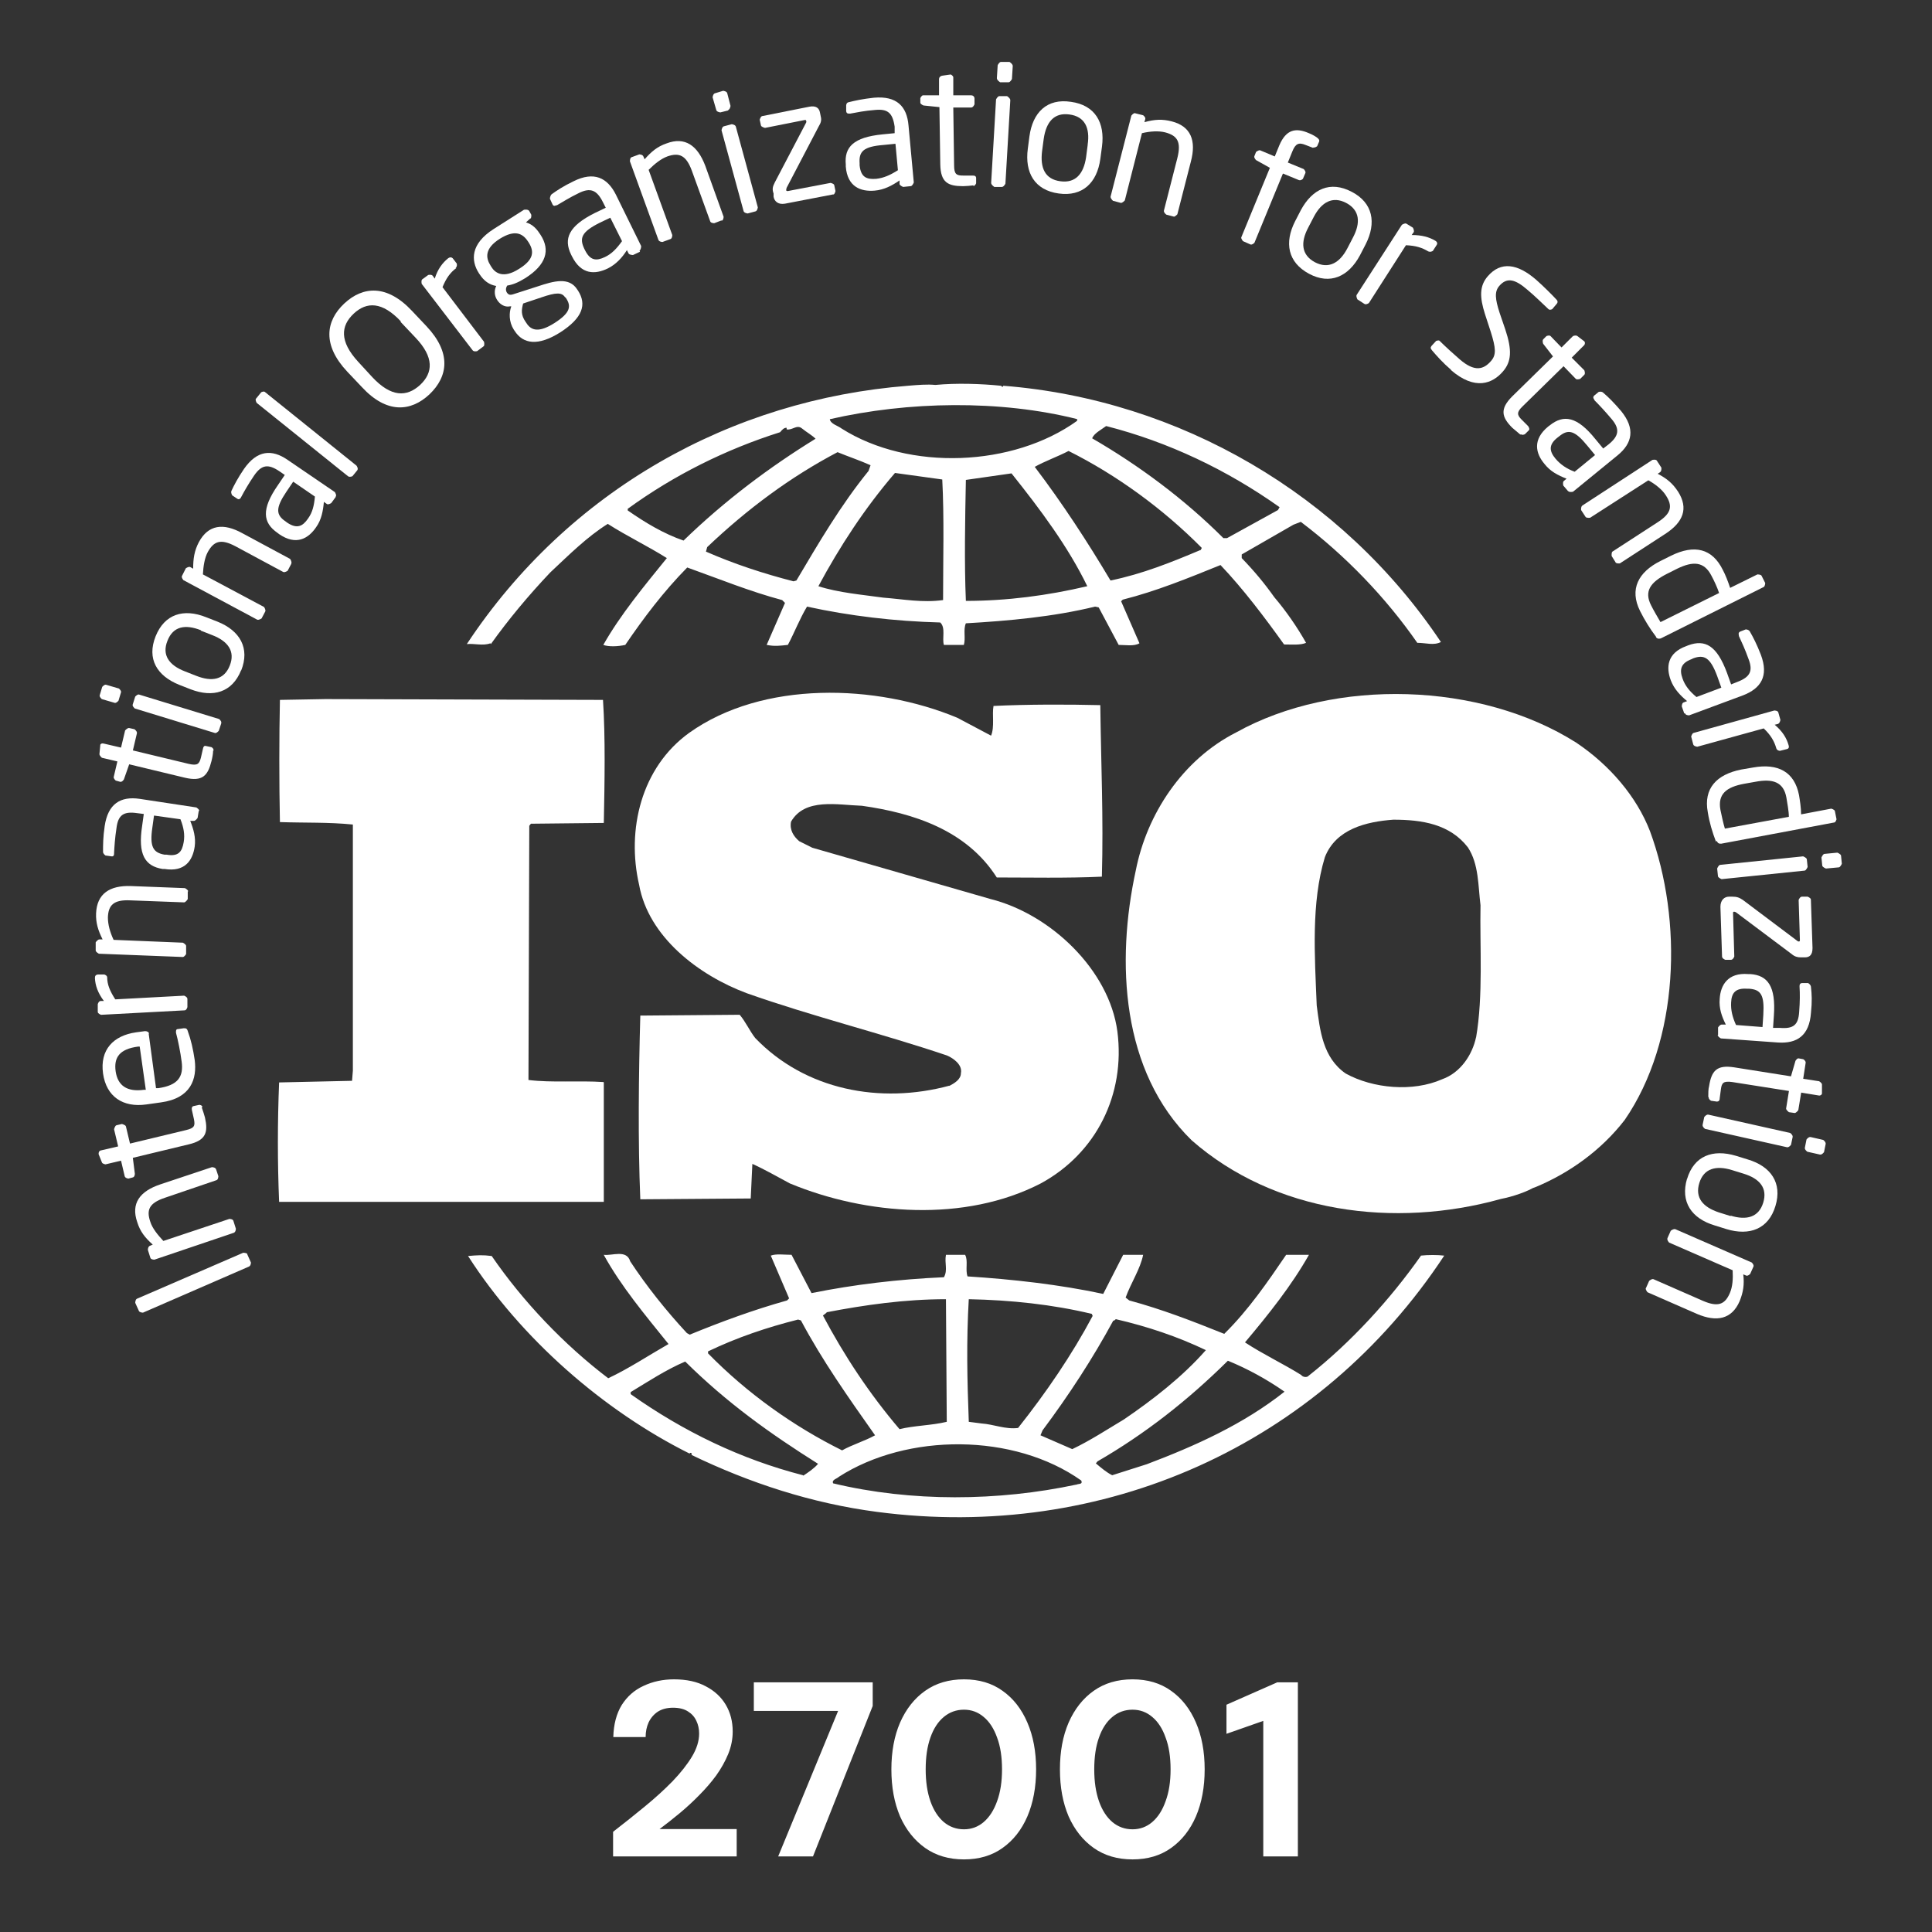 <svg width="45" height="45" viewBox="0 0 45 45" fill="none" xmlns="http://www.w3.org/2000/svg">
<rect x="0" y="0" width="45" height="45" fill="#333333" stroke="none"/>
<g clip-path="url(#clip0_7656_10587)">
<mask id="mask0_7656_10587" style="mask-type:luminance" maskUnits="userSpaceOnUse" x="0" y="0" width="45" height="38">
<path d="M44.164 0H0.305V37.398H44.164V0Z" fill="white"/>
</mask>
<g mask="url(#mask0_7656_10587)">
<mask id="mask1_7656_10587" style="mask-type:luminance" maskUnits="userSpaceOnUse" x="0" y="-1" width="45" height="39">
<path d="M44.164 -0.001H0.305V37.397H44.164V-0.001Z" fill="white"/>
</mask>
<g mask="url(#mask1_7656_10587)">
<path d="M38.431 19.358C38.118 18.551 37.492 17.82 36.714 17.298C34.484 15.884 31.087 15.78 28.79 17.061C27.538 17.697 26.712 18.968 26.456 20.268C25.991 22.404 26.114 24.956 27.756 26.56C29.682 28.249 32.472 28.619 34.958 27.926C35.072 27.907 35.452 27.812 35.708 27.67L35.784 27.642C36.553 27.319 37.293 26.797 37.843 26.085C39.115 24.235 39.2 21.445 38.431 19.358ZM34.38 24.159C34.294 24.567 34.019 24.985 33.592 25.137C32.909 25.44 31.979 25.355 31.343 25.004C30.811 24.634 30.745 24.007 30.669 23.419C30.622 22.261 30.536 21.028 30.859 19.965C31.115 19.31 31.817 19.139 32.453 19.092C33.127 19.092 33.772 19.196 34.19 19.737C34.446 20.126 34.427 20.629 34.484 21.085C34.465 22.043 34.55 23.191 34.38 24.169" fill="white"/>
<path d="M14.055 25.203C13.485 25.165 12.85 25.222 12.309 25.155L12.328 19.234L12.366 19.186L14.064 19.168C14.083 18.209 14.102 17.175 14.045 16.302L7.583 16.283L6.52 16.302C6.501 17.194 6.501 18.238 6.52 19.148C7.108 19.168 7.649 19.148 8.219 19.205V24.937L8.2 25.174L6.501 25.212C6.463 26.152 6.463 27.063 6.501 27.993H14.064V25.212L14.055 25.203Z" fill="white"/>
<path d="M33.098 29.246C32.377 30.271 31.466 31.267 30.479 32.045C30.441 32.093 30.337 32.074 30.308 32.026C29.881 31.76 29.416 31.542 28.998 31.267C29.549 30.612 30.08 29.948 30.488 29.227H29.957C29.53 29.853 29.084 30.508 28.515 31.068C27.755 30.764 27.072 30.498 26.303 30.29L26.218 30.223C26.341 29.881 26.56 29.559 26.626 29.227H26.161L25.696 30.138C24.681 29.919 23.571 29.796 22.536 29.73C22.479 29.578 22.555 29.36 22.479 29.227H22.033C21.995 29.426 22.081 29.578 21.986 29.749C20.923 29.796 19.889 29.919 18.902 30.119L18.437 29.227C18.266 29.227 18.076 29.198 17.953 29.246L18.38 30.242L18.332 30.29C17.554 30.508 16.805 30.783 16.064 31.087L15.998 31.049C15.514 30.527 15.059 29.957 14.679 29.379C14.594 29.094 14.252 29.255 14.062 29.227C14.47 29.967 15.021 30.622 15.571 31.305C15.106 31.571 14.651 31.874 14.167 32.102C13.142 31.324 12.183 30.318 11.453 29.255C11.244 29.227 11.111 29.236 10.902 29.255C12.136 31.181 14.062 32.861 16.064 33.858C16.064 33.858 16.064 33.839 16.084 33.839C16.102 33.839 16.131 33.867 16.102 33.886C17.459 34.541 18.902 35.015 20.43 35.215C25.696 35.907 30.726 33.668 33.639 29.246C33.487 29.227 33.259 29.227 33.088 29.246M25.943 30.764L25.99 30.726C26.731 30.897 27.433 31.134 28.087 31.447C27.537 32.074 26.835 32.614 26.18 33.06C25.782 33.298 25.393 33.554 24.975 33.753L24.235 33.431L24.282 33.317C24.899 32.491 25.45 31.646 25.933 30.755M22.565 30.261C23.542 30.28 24.52 30.384 25.43 30.603L25.45 30.65C24.965 31.561 24.368 32.434 23.713 33.26C23.419 33.298 23.144 33.174 22.859 33.155L22.565 33.117C22.527 32.121 22.508 31.248 22.565 30.252M19.253 30.565C20.145 30.394 21.075 30.261 22.033 30.261L22.052 33.117C21.692 33.203 21.293 33.203 20.952 33.288C20.249 32.463 19.661 31.571 19.168 30.641L19.253 30.574V30.565ZM16.492 31.476C17.165 31.153 17.867 30.916 18.589 30.735L18.655 30.755C19.149 31.684 19.765 32.557 20.382 33.431C20.145 33.563 19.851 33.649 19.614 33.782C18.484 33.222 17.402 32.453 16.492 31.523V31.476ZM18.703 34.361C17.26 33.99 15.922 33.345 14.689 32.472V32.425C15.097 32.178 15.514 31.903 15.96 31.713C16.938 32.681 17.953 33.402 19.054 34.095C18.968 34.199 18.826 34.294 18.712 34.37M25.07 34.579C23.248 34.968 21.227 34.987 19.405 34.55C19.367 34.465 19.49 34.446 19.538 34.398C21.132 33.374 23.618 33.374 25.184 34.484C25.231 34.588 25.098 34.55 25.06 34.588M26.712 34.104L25.905 34.361C25.772 34.294 25.649 34.19 25.525 34.085L25.563 34.038C26.664 33.402 27.66 32.624 28.6 31.694C29.065 31.884 29.511 32.13 29.919 32.415C28.961 33.174 27.841 33.677 26.712 34.104Z" fill="white"/>
<path d="M11.433 15.002C11.841 14.432 12.306 13.872 12.818 13.332C13.264 12.914 13.672 12.506 14.156 12.202C14.602 12.487 15.096 12.724 15.532 12.999C15.001 13.654 14.45 14.318 14.052 15.021C14.175 15.068 14.394 15.059 14.564 15.021C14.991 14.394 15.456 13.777 16.007 13.218C16.747 13.483 17.468 13.777 18.218 13.977L18.284 14.043L17.857 15.021C18.047 15.059 18.17 15.04 18.351 15.021C18.503 14.736 18.626 14.413 18.797 14.129C19.793 14.347 20.837 14.47 21.9 14.499C22.032 14.622 21.938 14.869 21.985 15.021H22.45C22.497 14.859 22.431 14.669 22.497 14.518C23.494 14.461 24.538 14.366 25.506 14.129L25.591 14.148L26.056 15.021C26.208 15.021 26.417 15.059 26.54 14.983L26.113 14.005L26.151 13.967C26.939 13.768 27.679 13.464 28.428 13.161C28.96 13.721 29.453 14.375 29.909 15.011C30.098 15.011 30.288 15.03 30.421 14.973C30.212 14.603 29.956 14.233 29.681 13.91C29.453 13.588 29.216 13.303 28.922 12.999V12.914L30.127 12.221L30.298 12.155C31.341 12.943 32.272 13.91 33.012 14.973C33.22 14.973 33.391 15.04 33.562 14.954C31.266 11.519 27.47 9.308 23.37 8.985L23.352 9.014L23.314 8.985C22.849 8.938 22.279 8.919 21.786 8.966C21.596 8.947 21.378 8.966 21.15 8.985C17.032 9.308 13.245 11.415 10.873 15.002C11.044 14.983 11.253 15.049 11.423 14.983M18.55 13.521L18.483 13.54C17.781 13.36 17.089 13.132 16.443 12.848L16.472 12.743C17.411 11.851 18.408 11.111 19.508 10.532C19.765 10.637 20.021 10.722 20.277 10.836L20.23 10.969C19.575 11.775 19.062 12.658 18.55 13.521ZM21.966 13.977C21.482 14.043 21.055 13.958 20.571 13.92C20.106 13.854 19.527 13.806 19.062 13.654C19.556 12.734 20.144 11.832 20.846 11.016L21.947 11.168C21.994 12.041 21.966 13.056 21.966 13.986M22.497 13.996C22.459 13.104 22.479 12.107 22.497 11.178C22.839 11.13 23.219 11.073 23.56 11.026C24.234 11.87 24.879 12.734 25.325 13.654C24.395 13.872 23.456 13.996 22.497 13.996ZM27.963 12.81C27.29 13.094 26.606 13.37 25.866 13.521C25.335 12.629 24.756 11.737 24.101 10.874C24.338 10.741 24.633 10.637 24.889 10.504C26.009 11.064 27.09 11.851 27.992 12.762L27.963 12.819V12.81ZM25.771 9.925C27.214 10.295 28.571 10.94 29.804 11.813L29.766 11.88L28.58 12.534H28.495C27.584 11.623 26.521 10.836 25.439 10.21C25.477 10.096 25.648 10.01 25.762 9.925M25.088 9.764V9.802C23.598 10.874 21.178 10.978 19.603 9.982C19.518 9.915 19.347 9.877 19.328 9.764C21.15 9.346 23.295 9.308 25.098 9.764M14.621 11.851C15.703 11.064 16.908 10.466 18.17 10.067C18.218 10.01 18.256 9.963 18.322 9.963V10.001C18.455 10.029 18.559 9.877 18.683 9.982C18.787 10.067 18.91 10.134 18.996 10.219C17.933 10.874 16.889 11.652 15.921 12.591C15.456 12.43 15.029 12.174 14.621 11.889V11.861V11.851Z" fill="white"/>
<path d="M22.116 25.287C20.503 25.723 18.757 25.391 17.59 24.177C17.457 24.006 17.372 23.806 17.229 23.636L14.914 23.655C14.876 25.021 14.857 26.587 14.914 27.934L17.486 27.915L17.524 27.109C17.818 27.242 18.112 27.412 18.397 27.564C20.181 28.304 22.477 28.475 24.242 27.564C25.533 26.862 26.216 25.495 26.026 24.025C25.836 22.592 24.47 21.292 23.075 20.941L18.919 19.745L18.615 19.593C18.482 19.479 18.387 19.328 18.425 19.138C18.748 18.578 19.507 18.749 20.076 18.768C21.281 18.938 22.515 19.337 23.217 20.438C23.967 20.438 24.849 20.457 25.665 20.419C25.703 19.033 25.646 17.828 25.628 16.424C24.859 16.405 23.91 16.405 23.141 16.443C23.103 16.642 23.17 16.927 23.084 17.135L22.297 16.718C20.408 15.93 17.77 15.845 16.053 17.069C14.933 17.876 14.591 19.328 14.886 20.608C15.104 21.823 16.271 22.715 17.391 23.133C18.919 23.674 20.513 24.063 22.059 24.585C22.211 24.651 22.42 24.803 22.382 24.993C22.382 25.144 22.23 25.23 22.107 25.296" fill="white"/>
<path d="M5.76 29.217L5.845 29.407C5.845 29.407 5.845 29.482 5.798 29.501L3.331 30.574C3.331 30.574 3.255 30.574 3.236 30.536L3.15 30.346C3.15 30.346 3.15 30.27 3.188 30.251L5.665 29.179C5.665 29.179 5.741 29.179 5.76 29.207" fill="white"/>
<path d="M5.029 27.224L5.086 27.395C5.086 27.395 5.086 27.48 5.038 27.49L3.842 27.898C3.472 28.021 3.406 28.182 3.501 28.458C3.548 28.609 3.672 28.761 3.805 28.904L5.342 28.391C5.342 28.391 5.427 28.391 5.437 28.439L5.494 28.619C5.494 28.619 5.494 28.695 5.446 28.714L3.596 29.34C3.596 29.34 3.51 29.34 3.501 29.293L3.444 29.112C3.444 29.112 3.444 29.037 3.491 29.017L3.558 28.989C3.378 28.828 3.264 28.685 3.197 28.467C3.045 28.031 3.254 27.746 3.738 27.585L4.934 27.186C4.934 27.186 5.019 27.186 5.029 27.233" fill="white"/>
<path d="M4.698 25.791C4.726 25.867 4.755 25.962 4.774 26.029C4.85 26.37 4.802 26.56 4.394 26.655L3.094 26.968L3.141 27.338C3.141 27.338 3.141 27.414 3.094 27.424L2.99 27.452C2.99 27.452 2.914 27.442 2.904 27.395L2.819 27.034L2.458 27.12C2.458 27.12 2.382 27.11 2.373 27.072L2.297 26.883C2.297 26.883 2.297 26.883 2.297 26.873C2.297 26.845 2.306 26.807 2.344 26.797L2.752 26.702L2.657 26.304C2.657 26.304 2.676 26.218 2.714 26.209L2.838 26.18C2.838 26.18 2.923 26.199 2.933 26.237L3.028 26.636L4.328 26.323C4.536 26.275 4.546 26.218 4.517 26.067L4.47 25.858C4.46 25.81 4.47 25.772 4.508 25.763L4.641 25.734C4.641 25.734 4.698 25.734 4.717 25.782" fill="white"/>
<path d="M3.463 24.074L3.634 25.345H3.69C4.146 25.279 4.279 25.079 4.231 24.728C4.203 24.51 4.146 24.225 4.099 24.055C4.099 24.055 4.099 24.045 4.099 24.036C4.099 24.007 4.099 23.969 4.146 23.969L4.279 23.95C4.326 23.95 4.355 23.95 4.374 24.017C4.45 24.225 4.497 24.434 4.535 24.69C4.592 25.127 4.45 25.582 3.747 25.677L3.406 25.725C2.865 25.801 2.476 25.544 2.4 25.003C2.324 24.453 2.637 24.121 3.169 24.045L3.377 24.017C3.425 24.017 3.463 24.036 3.472 24.074M3.216 24.377C2.789 24.434 2.647 24.624 2.694 24.956C2.742 25.279 2.95 25.44 3.358 25.383H3.396L3.254 24.377H3.216Z" fill="white"/>
<path d="M2.496 22.755C2.496 22.935 2.562 23.087 2.685 23.277L4.289 23.191C4.289 23.191 4.365 23.22 4.365 23.267V23.457C4.365 23.457 4.346 23.533 4.299 23.533L2.353 23.637C2.353 23.637 2.277 23.609 2.277 23.571V23.39C2.277 23.39 2.296 23.315 2.344 23.315H2.42C2.277 23.125 2.22 22.954 2.211 22.783C2.211 22.726 2.23 22.707 2.277 22.698H2.429C2.429 22.698 2.496 22.717 2.496 22.764" fill="white"/>
<path d="M4.373 20.762V20.942C4.373 20.942 4.326 21.018 4.288 21.018L3.035 20.971C2.646 20.952 2.523 21.084 2.513 21.369C2.513 21.53 2.561 21.711 2.646 21.891L4.259 21.957C4.259 21.957 4.335 21.995 4.335 22.033V22.223C4.335 22.223 4.288 22.299 4.25 22.29L2.304 22.214C2.304 22.214 2.229 22.176 2.229 22.138V21.948C2.229 21.948 2.276 21.881 2.314 21.881H2.39C2.285 21.673 2.229 21.492 2.238 21.274C2.257 20.819 2.551 20.619 3.054 20.638L4.307 20.686C4.307 20.686 4.383 20.724 4.383 20.762" fill="white"/>
<path d="M4.63 18.883L4.602 19.053C4.602 19.053 4.554 19.12 4.517 19.12H4.431C4.507 19.31 4.564 19.509 4.535 19.718C4.488 20.04 4.308 20.316 3.833 20.24H3.786C3.378 20.173 3.207 19.907 3.311 19.234L3.349 18.959L3.197 18.94C2.875 18.892 2.752 18.987 2.714 19.281C2.676 19.528 2.666 19.708 2.657 19.869C2.657 19.869 2.657 19.879 2.657 19.889C2.657 19.926 2.638 19.955 2.59 19.945L2.457 19.926C2.457 19.926 2.4 19.889 2.4 19.841C2.4 19.68 2.4 19.499 2.438 19.243C2.514 18.721 2.808 18.541 3.254 18.607L4.573 18.807C4.573 18.807 4.649 18.854 4.64 18.892M3.587 18.997L3.549 19.272C3.482 19.727 3.568 19.86 3.833 19.907H3.881C4.156 19.955 4.241 19.841 4.279 19.613C4.308 19.442 4.279 19.272 4.203 19.082L3.596 18.997H3.587Z" fill="white"/>
<path d="M4.964 17.479C4.964 17.555 4.945 17.65 4.926 17.726C4.841 18.067 4.717 18.21 4.309 18.115L3.009 17.802L2.886 18.153C2.886 18.153 2.848 18.219 2.8 18.21L2.696 18.181C2.696 18.181 2.639 18.134 2.649 18.096L2.734 17.735L2.373 17.65C2.373 17.65 2.316 17.602 2.316 17.564L2.335 17.365C2.335 17.365 2.335 17.365 2.335 17.355C2.335 17.327 2.373 17.308 2.411 17.318L2.819 17.413L2.914 17.014C2.914 17.014 2.971 16.948 3.009 16.957L3.132 16.985C3.132 16.985 3.199 17.033 3.189 17.08L3.095 17.479L4.395 17.792C4.603 17.84 4.641 17.792 4.679 17.65L4.727 17.441C4.736 17.393 4.755 17.365 4.793 17.375L4.926 17.403C4.926 17.403 4.983 17.431 4.973 17.488" fill="white"/>
<path d="M2.817 16.131L2.76 16.321C2.76 16.321 2.703 16.388 2.665 16.369L2.371 16.283C2.371 16.283 2.305 16.226 2.324 16.188L2.381 15.999C2.381 15.999 2.438 15.932 2.476 15.951L2.77 16.037C2.77 16.037 2.836 16.093 2.817 16.131ZM5.152 16.853L5.095 17.023C5.095 17.023 5.038 17.09 5 17.071L3.14 16.502C3.14 16.502 3.073 16.445 3.092 16.407L3.149 16.226C3.149 16.226 3.206 16.16 3.244 16.179L5.104 16.748C5.104 16.748 5.171 16.805 5.152 16.843" fill="white"/>
<path d="M5.617 15.609C5.408 16.131 4.962 16.255 4.44 16.055L4.175 15.951C3.653 15.742 3.416 15.344 3.624 14.822C3.833 14.3 4.279 14.167 4.801 14.376L5.067 14.48C5.589 14.689 5.826 15.097 5.617 15.619M4.678 14.679C4.317 14.537 4.032 14.584 3.9 14.926C3.767 15.258 3.937 15.495 4.308 15.638L4.573 15.742C4.934 15.884 5.219 15.837 5.351 15.505C5.484 15.173 5.313 14.935 4.943 14.793L4.678 14.689V14.679Z" fill="white"/>
<path d="M6.785 13.132L6.7 13.294C6.7 13.294 6.634 13.341 6.596 13.322L5.485 12.724C5.144 12.544 4.983 12.601 4.84 12.857C4.764 12.999 4.736 13.189 4.726 13.379L6.15 14.138C6.15 14.138 6.197 14.205 6.178 14.243L6.093 14.404C6.093 14.404 6.026 14.451 5.988 14.432L4.271 13.512C4.271 13.512 4.214 13.445 4.242 13.408L4.328 13.237C4.328 13.237 4.394 13.189 4.432 13.208L4.499 13.246C4.499 13.009 4.527 12.829 4.631 12.629C4.85 12.221 5.201 12.174 5.647 12.421L6.757 13.018C6.757 13.018 6.804 13.085 6.785 13.123" fill="white"/>
<path d="M7.819 11.576L7.715 11.718C7.715 11.718 7.639 11.766 7.611 11.737L7.544 11.69C7.525 11.899 7.487 12.107 7.364 12.278C7.184 12.544 6.899 12.715 6.5 12.44L6.462 12.411C6.121 12.174 6.083 11.861 6.472 11.301L6.633 11.063L6.51 10.978C6.244 10.798 6.092 10.826 5.921 11.073C5.779 11.282 5.694 11.434 5.618 11.576C5.618 11.576 5.618 11.576 5.608 11.595C5.589 11.623 5.561 11.642 5.523 11.614L5.409 11.538C5.409 11.538 5.371 11.481 5.39 11.434C5.457 11.291 5.542 11.13 5.684 10.921C5.988 10.485 6.33 10.456 6.7 10.712L7.8 11.462C7.8 11.462 7.848 11.538 7.819 11.566M6.832 11.215L6.671 11.453C6.415 11.832 6.424 11.993 6.652 12.145L6.69 12.174C6.918 12.326 7.051 12.259 7.174 12.079C7.278 11.937 7.316 11.775 7.335 11.566L6.823 11.215H6.832Z" fill="white"/>
<path d="M8.333 10.94L8.209 11.092C8.209 11.092 8.143 11.121 8.105 11.092L5.979 9.384C5.979 9.384 5.941 9.318 5.96 9.289L6.084 9.137C6.084 9.137 6.15 9.1 6.179 9.137L8.304 10.846C8.304 10.846 8.352 10.912 8.323 10.95" fill="white"/>
<path d="M10.003 9.185C9.566 9.593 9.006 9.641 8.427 9.014L8.086 8.654C7.507 8.037 7.583 7.477 8.019 7.069C8.456 6.661 9.016 6.623 9.595 7.24L9.936 7.601C10.515 8.217 10.439 8.768 10.003 9.185ZM9.338 7.487C8.902 7.022 8.541 7.022 8.238 7.306C7.934 7.591 7.906 7.952 8.342 8.426L8.674 8.787C9.111 9.252 9.471 9.252 9.784 8.967C10.088 8.682 10.117 8.322 9.671 7.857L9.329 7.496L9.338 7.487Z" fill="white"/>
<path d="M10.629 6.243C10.487 6.348 10.392 6.48 10.307 6.689L11.274 7.961C11.274 7.961 11.293 8.046 11.265 8.065L11.113 8.179C11.113 8.179 11.037 8.198 11.009 8.16L9.823 6.613C9.823 6.613 9.804 6.537 9.832 6.509L9.974 6.405C9.974 6.405 10.05 6.386 10.079 6.424L10.126 6.49C10.193 6.272 10.307 6.12 10.439 6.015C10.477 5.987 10.515 5.987 10.544 6.015L10.639 6.139C10.639 6.139 10.658 6.205 10.61 6.243" fill="white"/>
<path d="M12.355 5.085L12.251 5.18C12.346 5.209 12.46 5.266 12.574 5.446L12.593 5.474C12.82 5.826 12.726 6.167 12.232 6.48C12.061 6.585 11.938 6.632 11.815 6.651C11.777 6.708 11.777 6.765 11.805 6.812C11.843 6.869 11.881 6.879 11.966 6.85L12.526 6.67C12.896 6.547 13.257 6.442 13.447 6.746L13.466 6.774C13.665 7.088 13.58 7.401 13.048 7.742C12.536 8.065 12.185 8.018 11.985 7.704L11.966 7.676C11.853 7.496 11.853 7.287 11.909 7.135H11.881C11.748 7.164 11.634 7.078 11.577 6.983C11.521 6.898 11.502 6.774 11.558 6.661C11.397 6.632 11.274 6.547 11.169 6.385L11.15 6.357C10.97 6.072 10.951 5.683 11.502 5.332L12.204 4.886C12.204 4.886 12.299 4.867 12.327 4.915L12.374 5C12.374 5 12.384 5.066 12.355 5.095M12.299 5.626C12.175 5.436 11.995 5.342 11.644 5.56C11.283 5.788 11.312 6.006 11.426 6.186L11.444 6.215C11.53 6.357 11.72 6.499 12.09 6.262C12.441 6.044 12.441 5.854 12.318 5.655L12.299 5.626ZM13.162 6.926C13.086 6.803 12.944 6.812 12.612 6.926L12.185 7.069C12.147 7.211 12.128 7.334 12.242 7.496L12.261 7.524C12.374 7.704 12.555 7.752 12.915 7.524C13.286 7.287 13.305 7.135 13.191 6.955L13.172 6.926H13.162Z" fill="white"/>
<path d="M14.906 5.864L14.744 5.94C14.744 5.94 14.659 5.94 14.64 5.902L14.602 5.826C14.488 6.006 14.346 6.158 14.156 6.253C13.862 6.395 13.539 6.405 13.321 5.968L13.302 5.93C13.122 5.56 13.245 5.266 13.852 4.962L14.109 4.839L14.042 4.706C13.9 4.422 13.748 4.365 13.482 4.497C13.264 4.602 13.103 4.706 12.97 4.782C12.97 4.782 12.96 4.782 12.951 4.782C12.922 4.801 12.884 4.801 12.866 4.754L12.809 4.63C12.809 4.63 12.809 4.564 12.847 4.526C12.979 4.431 13.122 4.336 13.359 4.222C13.833 3.985 14.147 4.137 14.346 4.535L14.934 5.731C14.934 5.731 14.934 5.816 14.896 5.835M14.223 5.067L13.966 5.19C13.549 5.399 13.492 5.541 13.606 5.788L13.625 5.826C13.748 6.073 13.89 6.082 14.09 5.987C14.251 5.911 14.365 5.788 14.488 5.617L14.213 5.067H14.223Z" fill="white"/>
<path d="M16.807 5.133L16.636 5.199C16.636 5.199 16.551 5.199 16.541 5.152L16.114 3.975C15.981 3.615 15.82 3.548 15.545 3.643C15.393 3.7 15.251 3.814 15.108 3.956L15.659 5.475C15.659 5.475 15.659 5.56 15.611 5.57L15.431 5.636C15.431 5.636 15.355 5.636 15.336 5.588L14.672 3.757C14.672 3.757 14.672 3.672 14.71 3.662L14.89 3.596C14.89 3.596 14.966 3.596 14.985 3.643L15.014 3.71C15.175 3.529 15.308 3.415 15.526 3.34C15.953 3.178 16.247 3.387 16.427 3.861L16.854 5.048C16.854 5.048 16.854 5.133 16.807 5.142" fill="white"/>
<path d="M16.968 2.571L16.778 2.618C16.778 2.618 16.692 2.609 16.683 2.561L16.598 2.267C16.598 2.267 16.607 2.182 16.655 2.172L16.844 2.115C16.844 2.115 16.93 2.125 16.939 2.172L17.015 2.466C17.015 2.466 17.006 2.552 16.958 2.561M17.594 4.924L17.414 4.972C17.414 4.972 17.328 4.962 17.319 4.915L16.806 3.036C16.806 3.036 16.816 2.95 16.863 2.941L17.044 2.893C17.044 2.893 17.129 2.903 17.139 2.95L17.651 4.829C17.651 4.829 17.642 4.915 17.594 4.924Z" fill="white"/>
<path d="M19.422 4.525L18.284 4.744C18.122 4.772 18.037 4.687 18.018 4.582V4.507C17.98 4.402 17.999 4.345 18.046 4.25L18.777 2.855C18.777 2.855 18.787 2.827 18.777 2.817C18.777 2.798 18.768 2.789 18.73 2.798L17.819 2.979C17.819 2.979 17.733 2.96 17.724 2.922L17.695 2.789C17.695 2.789 17.714 2.713 17.752 2.704L18.853 2.485C19.005 2.457 19.081 2.514 19.1 2.628L19.119 2.723C19.138 2.798 19.119 2.865 19.071 2.941L18.322 4.374C18.322 4.374 18.312 4.412 18.312 4.421C18.312 4.44 18.312 4.45 18.35 4.45L19.346 4.26C19.346 4.26 19.432 4.279 19.432 4.317L19.46 4.45C19.46 4.45 19.441 4.535 19.403 4.535" fill="white"/>
<path d="M21.218 4.335L21.037 4.354C21.037 4.354 20.962 4.326 20.952 4.288V4.203C20.772 4.326 20.591 4.421 20.373 4.44C20.051 4.468 19.737 4.354 19.7 3.88V3.833C19.662 3.425 19.88 3.197 20.553 3.13L20.838 3.102V2.95C20.791 2.627 20.677 2.533 20.383 2.561C20.136 2.58 19.956 2.618 19.804 2.646C19.804 2.646 19.794 2.646 19.785 2.646C19.747 2.646 19.718 2.646 19.709 2.589V2.457C19.709 2.457 19.709 2.39 19.766 2.381C19.918 2.343 20.088 2.305 20.354 2.276C20.886 2.229 21.123 2.476 21.161 2.922L21.284 4.25C21.284 4.25 21.256 4.326 21.218 4.335ZM20.857 3.349L20.573 3.377C20.108 3.415 20.003 3.529 20.022 3.804V3.852C20.051 4.127 20.183 4.184 20.411 4.165C20.582 4.146 20.734 4.079 20.914 3.965L20.857 3.349Z" fill="white"/>
<path d="M22.679 4.317C22.603 4.326 22.498 4.336 22.432 4.336C22.081 4.336 21.91 4.251 21.901 3.833L21.881 2.495L21.512 2.457C21.512 2.457 21.436 2.429 21.436 2.391V2.286C21.436 2.286 21.464 2.22 21.502 2.22H21.872V1.84C21.872 1.802 21.901 1.774 21.939 1.764L22.138 1.736H22.147C22.147 1.736 22.204 1.764 22.204 1.802V2.22H22.622C22.66 2.22 22.698 2.248 22.698 2.296V2.429C22.698 2.429 22.669 2.504 22.622 2.504H22.204L22.223 3.852C22.223 4.061 22.28 4.089 22.432 4.089H22.65C22.707 4.089 22.726 4.099 22.736 4.137V4.269C22.736 4.269 22.717 4.326 22.669 4.336" fill="white"/>
<path d="M23.342 4.355H23.162C23.162 4.355 23.086 4.308 23.086 4.26L23.2 2.315C23.2 2.315 23.238 2.239 23.276 2.239H23.456C23.456 2.239 23.532 2.286 23.532 2.334L23.418 4.279C23.418 4.279 23.38 4.355 23.333 4.355M23.494 1.916H23.295C23.295 1.916 23.219 1.869 23.219 1.821L23.238 1.518C23.238 1.518 23.276 1.442 23.314 1.442H23.513C23.513 1.442 23.589 1.489 23.589 1.537L23.57 1.84C23.57 1.84 23.532 1.916 23.494 1.916Z" fill="white"/>
<path d="M24.661 4.507C24.101 4.431 23.864 4.023 23.94 3.463L23.977 3.178C24.053 2.618 24.386 2.286 24.945 2.372C25.505 2.448 25.742 2.856 25.667 3.416L25.629 3.7C25.553 4.26 25.211 4.583 24.661 4.507ZM25.334 3.368C25.391 2.979 25.268 2.713 24.907 2.666C24.556 2.618 24.367 2.837 24.31 3.235L24.272 3.52C24.224 3.909 24.338 4.175 24.699 4.222C25.05 4.27 25.24 4.051 25.297 3.662L25.334 3.378V3.368Z" fill="white"/>
<path d="M27.348 5.047L27.167 5C27.167 5 27.101 4.953 27.11 4.905L27.423 3.681C27.518 3.301 27.423 3.159 27.139 3.083C26.987 3.045 26.797 3.055 26.598 3.102L26.199 4.668C26.199 4.668 26.142 4.734 26.104 4.725L25.924 4.677C25.924 4.677 25.867 4.63 25.867 4.582L26.351 2.694C26.351 2.694 26.399 2.628 26.436 2.637L26.626 2.685C26.626 2.685 26.693 2.732 26.674 2.78L26.655 2.846C26.892 2.78 27.072 2.77 27.291 2.827C27.737 2.941 27.869 3.273 27.737 3.766L27.423 4.991C27.423 4.991 27.366 5.057 27.328 5.047" fill="white"/>
<path d="M30.584 3.444L30.413 3.378C30.252 3.312 30.176 3.34 30.1 3.53L29.996 3.786L30.366 3.938C30.366 3.938 30.423 3.995 30.404 4.033L30.347 4.166C30.347 4.166 30.299 4.213 30.252 4.194L29.882 4.042L29.218 5.655C29.218 5.655 29.161 5.712 29.123 5.693L28.952 5.617C28.952 5.617 28.895 5.551 28.914 5.523L29.578 3.909L29.256 3.729C29.256 3.729 29.199 3.672 29.218 3.634L29.256 3.539C29.256 3.539 29.313 3.492 29.351 3.501L29.692 3.644L29.797 3.387C29.958 3.008 30.186 2.97 30.489 3.103C30.584 3.141 30.641 3.179 30.679 3.207C30.717 3.236 30.736 3.264 30.727 3.293L30.679 3.406C30.679 3.406 30.632 3.444 30.594 3.435" fill="white"/>
<path d="M30.489 6.376C29.995 6.11 29.91 5.654 30.166 5.152L30.299 4.895C30.565 4.402 30.982 4.203 31.485 4.468C31.979 4.725 32.064 5.189 31.808 5.692L31.675 5.949C31.409 6.442 30.982 6.641 30.489 6.376ZM31.514 5.531C31.694 5.189 31.675 4.895 31.352 4.725C31.039 4.563 30.783 4.706 30.603 5.047L30.47 5.303C30.29 5.645 30.308 5.939 30.631 6.11C30.944 6.271 31.201 6.129 31.381 5.787L31.514 5.531Z" fill="white"/>
<path d="M33.279 5.863C33.127 5.768 32.975 5.721 32.747 5.712L31.884 7.059C31.884 7.059 31.817 7.106 31.779 7.078L31.618 6.974C31.618 6.974 31.58 6.907 31.599 6.869L32.652 5.237C32.652 5.237 32.719 5.19 32.757 5.209L32.909 5.303C32.909 5.303 32.947 5.37 32.928 5.408L32.88 5.474C33.117 5.474 33.288 5.522 33.431 5.607C33.478 5.636 33.487 5.674 33.459 5.712L33.374 5.844C33.374 5.844 33.317 5.882 33.269 5.854" fill="white"/>
<path d="M33.8 8.616C33.601 8.445 33.468 8.293 33.354 8.16C33.316 8.113 33.316 8.094 33.344 8.056L33.449 7.942C33.449 7.942 33.515 7.913 33.534 7.942C33.658 8.065 33.866 8.255 33.999 8.369C34.35 8.673 34.559 8.606 34.73 8.407C34.853 8.265 34.844 8.113 34.721 7.724L34.588 7.316C34.464 6.927 34.455 6.661 34.654 6.433C34.958 6.082 35.347 6.139 35.783 6.519C35.954 6.67 36.163 6.879 36.258 6.983C36.286 7.012 36.286 7.05 36.258 7.078L36.153 7.202C36.153 7.202 36.096 7.23 36.068 7.202C35.945 7.088 35.755 6.898 35.584 6.756C35.29 6.5 35.1 6.452 34.92 6.661C34.806 6.794 34.825 6.965 34.929 7.287L35.062 7.676C35.223 8.16 35.204 8.426 35.005 8.654C34.768 8.929 34.36 9.109 33.791 8.616" fill="white"/>
<path d="M35.413 10.124C35.356 10.077 35.28 10.01 35.223 9.963C34.976 9.716 34.929 9.526 35.223 9.232L36.172 8.302L35.944 8.008C35.944 8.008 35.916 7.941 35.944 7.904L36.02 7.828C36.02 7.828 36.086 7.799 36.115 7.828L36.371 8.093L36.637 7.828C36.637 7.828 36.703 7.799 36.741 7.828L36.902 7.951C36.921 7.97 36.921 8.008 36.902 8.036L36.608 8.331L36.902 8.625C36.902 8.625 36.931 8.701 36.902 8.729L36.807 8.824C36.807 8.824 36.732 8.852 36.703 8.824L36.418 8.53L35.469 9.46C35.318 9.602 35.337 9.669 35.441 9.773L35.593 9.925C35.593 9.925 35.64 9.991 35.612 10.02L35.517 10.114C35.517 10.114 35.46 10.143 35.422 10.114" fill="white"/>
<path d="M36.526 11.443L36.412 11.31C36.412 11.31 36.393 11.234 36.421 11.206L36.488 11.149C36.288 11.073 36.108 10.978 35.975 10.807C35.766 10.561 35.691 10.238 36.061 9.934L36.099 9.906C36.421 9.65 36.734 9.697 37.161 10.229L37.342 10.447L37.465 10.352C37.712 10.153 37.731 9.991 37.541 9.764C37.38 9.574 37.256 9.441 37.142 9.327C37.142 9.327 37.142 9.327 37.133 9.308C37.114 9.28 37.095 9.251 37.133 9.213L37.237 9.128C37.237 9.128 37.304 9.109 37.342 9.147C37.465 9.251 37.588 9.375 37.759 9.574C38.091 9.982 38.025 10.323 37.674 10.608L36.639 11.453C36.639 11.453 36.554 11.472 36.535 11.443M37.152 10.599L36.971 10.38C36.677 10.02 36.526 9.991 36.317 10.162L36.279 10.191C36.061 10.361 36.089 10.513 36.231 10.684C36.345 10.817 36.478 10.912 36.677 10.988L37.152 10.599Z" fill="white"/>
<path d="M37.634 13.104L37.539 12.952C37.539 12.952 37.529 12.866 37.558 12.847L38.611 12.164C38.934 11.955 38.962 11.785 38.801 11.538C38.716 11.405 38.564 11.282 38.393 11.187L37.036 12.06C37.036 12.06 36.951 12.069 36.932 12.041L36.827 11.88C36.827 11.88 36.818 11.803 36.856 11.775L38.488 10.712C38.488 10.712 38.573 10.693 38.592 10.731L38.697 10.893C38.697 10.893 38.706 10.969 38.668 10.997L38.611 11.035C38.83 11.149 38.962 11.263 39.086 11.452C39.332 11.841 39.209 12.164 38.782 12.439L37.729 13.123C37.729 13.123 37.643 13.132 37.624 13.094" fill="white"/>
<path d="M38.572 14.831C38.429 14.642 38.306 14.442 38.201 14.233C37.945 13.721 38.163 13.322 38.676 13.066L38.923 12.943C39.464 12.677 39.881 12.772 40.128 13.275C40.185 13.379 40.251 13.55 40.298 13.693L40.934 13.379C40.934 13.379 41.01 13.379 41.029 13.408L41.115 13.579C41.115 13.579 41.115 13.655 41.077 13.674L38.685 14.869C38.685 14.869 38.609 14.898 38.572 14.841M40.042 13.816C40.004 13.693 39.919 13.512 39.862 13.408C39.691 13.076 39.435 13.066 39.065 13.246L38.818 13.37C38.448 13.56 38.287 13.768 38.458 14.101C38.514 14.214 38.609 14.376 38.676 14.49L40.033 13.816H40.042Z" fill="white"/>
<path d="M39.229 16.615L39.172 16.454C39.172 16.454 39.172 16.368 39.22 16.359L39.296 16.33C39.134 16.197 38.992 16.046 38.916 15.846C38.802 15.543 38.831 15.21 39.277 15.049L39.324 15.03C39.713 14.888 39.988 15.03 40.226 15.675L40.321 15.941L40.463 15.884C40.767 15.77 40.833 15.628 40.728 15.353C40.643 15.116 40.567 14.954 40.501 14.812C40.501 14.812 40.501 14.803 40.501 14.793C40.491 14.764 40.491 14.727 40.539 14.708L40.662 14.66C40.662 14.66 40.728 14.66 40.757 14.708C40.833 14.841 40.918 15.002 41.013 15.248C41.203 15.751 41.013 16.036 40.596 16.197L39.343 16.662C39.343 16.662 39.258 16.662 39.248 16.615M40.093 16.017L39.998 15.751C39.837 15.315 39.694 15.239 39.438 15.334L39.4 15.353C39.144 15.448 39.115 15.6 39.191 15.808C39.248 15.97 39.353 16.102 39.514 16.235L40.093 16.017Z" fill="white"/>
<path d="M41.374 17.431C41.326 17.261 41.241 17.118 41.08 16.966L39.533 17.393C39.533 17.393 39.448 17.384 39.438 17.336L39.391 17.156C39.391 17.156 39.41 17.08 39.448 17.071L41.327 16.549C41.327 16.549 41.412 16.549 41.421 16.596L41.469 16.767C41.469 16.767 41.459 16.843 41.412 16.862L41.336 16.881C41.516 17.033 41.611 17.185 41.659 17.355C41.678 17.412 41.659 17.441 41.611 17.45L41.459 17.488C41.459 17.488 41.393 17.488 41.374 17.431Z" fill="white"/>
<path d="M39.968 19.604C39.882 19.376 39.816 19.158 39.778 18.92C39.673 18.361 39.986 18.038 40.556 17.924L40.831 17.877C41.419 17.772 41.799 17.981 41.903 18.522C41.922 18.636 41.951 18.816 41.951 18.968L42.653 18.835C42.653 18.835 42.729 18.854 42.738 18.892L42.776 19.082C42.776 19.082 42.757 19.158 42.719 19.158L40.091 19.651C40.043 19.651 40.015 19.651 39.986 19.585M41.666 19.025C41.666 18.892 41.628 18.702 41.609 18.579C41.543 18.209 41.286 18.133 40.888 18.209L40.622 18.256C40.214 18.332 40.005 18.493 40.072 18.863C40.1 18.996 40.138 19.177 40.176 19.3L41.666 19.025Z" fill="white"/>
<path d="M40.015 20.411L39.996 20.23C39.996 20.23 40.025 20.154 40.062 20.145L41.998 19.946C41.998 19.946 42.074 19.974 42.084 20.012L42.103 20.192C42.103 20.192 42.074 20.268 42.036 20.278L40.1 20.477C40.1 20.477 40.025 20.449 40.015 20.411ZM42.444 20.164L42.425 19.974C42.425 19.974 42.454 19.898 42.492 19.889L42.795 19.86C42.795 19.86 42.871 19.889 42.881 19.927L42.9 20.117C42.9 20.117 42.871 20.192 42.833 20.202L42.53 20.23C42.53 20.23 42.454 20.202 42.444 20.164Z" fill="white"/>
<path d="M40.11 22.28L40.072 21.122C40.072 20.961 40.167 20.885 40.272 20.885H40.347C40.452 20.885 40.509 20.904 40.594 20.961L41.856 21.91C41.856 21.91 41.875 21.929 41.894 21.929C41.913 21.929 41.923 21.929 41.923 21.891L41.894 20.961C41.894 20.961 41.923 20.885 41.97 20.885H42.103C42.103 20.885 42.179 20.914 42.179 20.952L42.217 22.081C42.217 22.242 42.15 22.299 42.037 22.299H41.942C41.866 22.299 41.799 22.28 41.733 22.223L40.442 21.255C40.442 21.255 40.414 21.236 40.395 21.236C40.376 21.236 40.366 21.236 40.366 21.265L40.395 22.28C40.395 22.28 40.366 22.356 40.319 22.356H40.186C40.186 22.356 40.11 22.328 40.11 22.28Z" fill="white"/>
<path d="M40.017 24.111V23.931C40.017 23.931 40.065 23.855 40.112 23.865H40.198C40.103 23.675 40.036 23.485 40.055 23.267C40.074 22.944 40.245 22.65 40.719 22.688H40.767C41.175 22.716 41.365 22.973 41.317 23.656L41.298 23.941H41.45C41.773 23.969 41.887 23.874 41.906 23.57C41.925 23.324 41.925 23.143 41.915 22.982C41.915 22.982 41.915 22.973 41.915 22.963C41.915 22.925 41.934 22.897 41.982 22.897H42.114C42.114 22.897 42.181 22.935 42.181 22.991C42.2 23.153 42.209 23.324 42.181 23.589C42.143 24.121 41.858 24.311 41.412 24.282L40.084 24.187C40.084 24.187 40.008 24.149 40.008 24.102M41.052 23.922L41.071 23.637C41.099 23.172 41.014 23.049 40.739 23.029H40.691C40.416 23.011 40.33 23.134 40.321 23.352C40.312 23.523 40.349 23.684 40.435 23.874L41.052 23.922Z" fill="white"/>
<path d="M39.789 25.544C39.789 25.468 39.789 25.364 39.808 25.298C39.865 24.947 39.979 24.795 40.396 24.861L41.715 25.07L41.82 24.709C41.82 24.709 41.858 24.643 41.896 24.652L42 24.671C42 24.671 42.066 24.709 42.057 24.757L42 25.127L42.37 25.184C42.37 25.184 42.437 25.222 42.437 25.26V25.459C42.437 25.459 42.437 25.459 42.437 25.468C42.437 25.497 42.399 25.525 42.361 25.516L41.953 25.449L41.886 25.857C41.886 25.857 41.839 25.924 41.801 25.924L41.668 25.905C41.668 25.905 41.602 25.857 41.602 25.82L41.668 25.411L40.349 25.203C40.14 25.174 40.102 25.222 40.083 25.373L40.055 25.582C40.055 25.639 40.026 25.658 39.988 25.658L39.855 25.639C39.855 25.639 39.799 25.611 39.799 25.563" fill="white"/>
<path d="M39.657 26.2L39.695 26.019C39.695 26.019 39.743 25.953 39.79 25.962L41.697 26.389C41.697 26.389 41.764 26.437 41.754 26.484L41.716 26.665C41.716 26.665 41.669 26.731 41.621 26.721L39.714 26.294C39.714 26.294 39.648 26.247 39.657 26.2ZM42.039 26.731L42.077 26.541C42.077 26.541 42.124 26.475 42.172 26.484L42.466 26.551C42.466 26.551 42.532 26.598 42.523 26.646L42.485 26.835C42.485 26.835 42.438 26.902 42.39 26.892L42.096 26.826C42.096 26.826 42.029 26.778 42.039 26.731Z" fill="white"/>
<path d="M39.295 27.461C39.456 26.921 39.893 26.759 40.434 26.921L40.709 27.006C41.25 27.167 41.515 27.556 41.354 28.088C41.193 28.629 40.747 28.79 40.215 28.629L39.94 28.543C39.399 28.382 39.133 27.993 39.295 27.452M40.31 28.315C40.68 28.429 40.965 28.353 41.069 28.012C41.174 27.67 40.984 27.452 40.614 27.338L40.339 27.253C39.969 27.139 39.684 27.215 39.58 27.556C39.475 27.898 39.665 28.116 40.035 28.239L40.31 28.325V28.315Z" fill="white"/>
<path d="M38.336 30.005L38.412 29.834C38.412 29.834 38.478 29.777 38.516 29.796L39.664 30.299C40.016 30.451 40.177 30.384 40.291 30.119C40.357 29.967 40.367 29.786 40.357 29.587L38.877 28.942C38.877 28.942 38.82 28.885 38.839 28.837L38.915 28.667C38.915 28.667 38.972 28.619 39.019 28.629L40.803 29.407C40.803 29.407 40.86 29.464 40.841 29.502L40.765 29.672C40.765 29.672 40.708 29.73 40.67 29.71L40.604 29.682C40.632 29.919 40.604 30.099 40.519 30.308C40.338 30.726 39.987 30.802 39.522 30.602L38.374 30.099C38.374 30.099 38.317 30.033 38.336 29.995" fill="white"/>
</g>
</g>
<path d="M14.28 43.24V42.666C14.534 42.469 14.782 42.272 15.021 42.075C15.261 41.878 15.475 41.683 15.664 41.49C15.853 41.293 16.004 41.102 16.116 40.917C16.228 40.731 16.284 40.552 16.284 40.378C16.284 40.27 16.263 40.172 16.22 40.083C16.178 39.99 16.112 39.917 16.023 39.862C15.934 39.805 15.819 39.776 15.676 39.776C15.537 39.776 15.419 39.807 15.322 39.868C15.23 39.93 15.158 40.013 15.108 40.117C15.062 40.218 15.038 40.332 15.038 40.459H14.285C14.293 40.162 14.359 39.913 14.482 39.712C14.61 39.511 14.78 39.362 14.992 39.266C15.204 39.166 15.44 39.115 15.699 39.115C15.992 39.115 16.239 39.169 16.44 39.278C16.641 39.382 16.796 39.525 16.904 39.706C17.012 39.888 17.066 40.096 17.066 40.332C17.066 40.509 17.031 40.683 16.962 40.853C16.892 41.023 16.799 41.189 16.684 41.351C16.568 41.51 16.436 41.662 16.29 41.809C16.147 41.956 15.994 42.097 15.832 42.232C15.674 42.363 15.517 42.487 15.363 42.602H17.159V43.24H14.28ZM18.125 43.24L19.521 39.851H17.558V39.185H20.327V39.735L18.936 43.24H18.125ZM22.453 43.309C22.102 43.309 21.8 43.22 21.549 43.043C21.298 42.865 21.103 42.62 20.964 42.307C20.829 41.99 20.762 41.626 20.762 41.212C20.762 40.799 20.829 40.436 20.964 40.123C21.103 39.807 21.298 39.559 21.549 39.382C21.8 39.204 22.102 39.115 22.453 39.115C22.805 39.115 23.104 39.204 23.351 39.382C23.602 39.559 23.795 39.807 23.93 40.123C24.065 40.436 24.133 40.799 24.133 41.212C24.133 41.626 24.065 41.99 23.93 42.307C23.795 42.62 23.602 42.865 23.351 43.043C23.104 43.22 22.805 43.309 22.453 43.309ZM22.453 42.608C22.627 42.608 22.779 42.552 22.911 42.44C23.046 42.325 23.15 42.162 23.224 41.954C23.301 41.745 23.339 41.498 23.339 41.212C23.339 40.923 23.301 40.675 23.224 40.471C23.15 40.262 23.046 40.102 22.911 39.99C22.779 39.878 22.627 39.822 22.453 39.822C22.275 39.822 22.119 39.878 21.984 39.99C21.849 40.102 21.744 40.262 21.671 40.471C21.598 40.675 21.561 40.923 21.561 41.212C21.561 41.498 21.598 41.745 21.671 41.954C21.744 42.162 21.849 42.325 21.984 42.44C22.119 42.552 22.275 42.608 22.453 42.608ZM26.379 43.309C26.028 43.309 25.726 43.22 25.475 43.043C25.224 42.865 25.029 42.62 24.89 42.307C24.755 41.99 24.688 41.626 24.688 41.212C24.688 40.799 24.755 40.436 24.89 40.123C25.029 39.807 25.224 39.559 25.475 39.382C25.726 39.204 26.028 39.115 26.379 39.115C26.73 39.115 27.03 39.204 27.277 39.382C27.528 39.559 27.721 39.807 27.856 40.123C27.991 40.436 28.059 40.799 28.059 41.212C28.059 41.626 27.991 41.99 27.856 42.307C27.721 42.62 27.528 42.865 27.277 43.043C27.03 43.22 26.73 43.309 26.379 43.309ZM26.379 42.608C26.553 42.608 26.705 42.552 26.837 42.44C26.972 42.325 27.076 42.162 27.149 41.954C27.227 41.745 27.265 41.498 27.265 41.212C27.265 40.923 27.227 40.675 27.149 40.471C27.076 40.262 26.972 40.102 26.837 39.99C26.705 39.878 26.553 39.822 26.379 39.822C26.201 39.822 26.045 39.878 25.91 39.99C25.775 40.102 25.67 40.262 25.597 40.471C25.524 40.675 25.487 40.923 25.487 41.212C25.487 41.498 25.524 41.745 25.597 41.954C25.67 42.162 25.775 42.325 25.91 42.44C26.045 42.552 26.201 42.608 26.379 42.608ZM29.424 43.24V40.083L28.567 40.384V39.706L29.749 39.185H30.23V43.24H29.424Z" fill="white"/>
</g>
<defs>
<clipPath id="clip0_7656_10587">
<rect width="43.86" height="44.941" fill="white" transform="translate(0.307)"/>
</clipPath>
</defs>
</svg>
